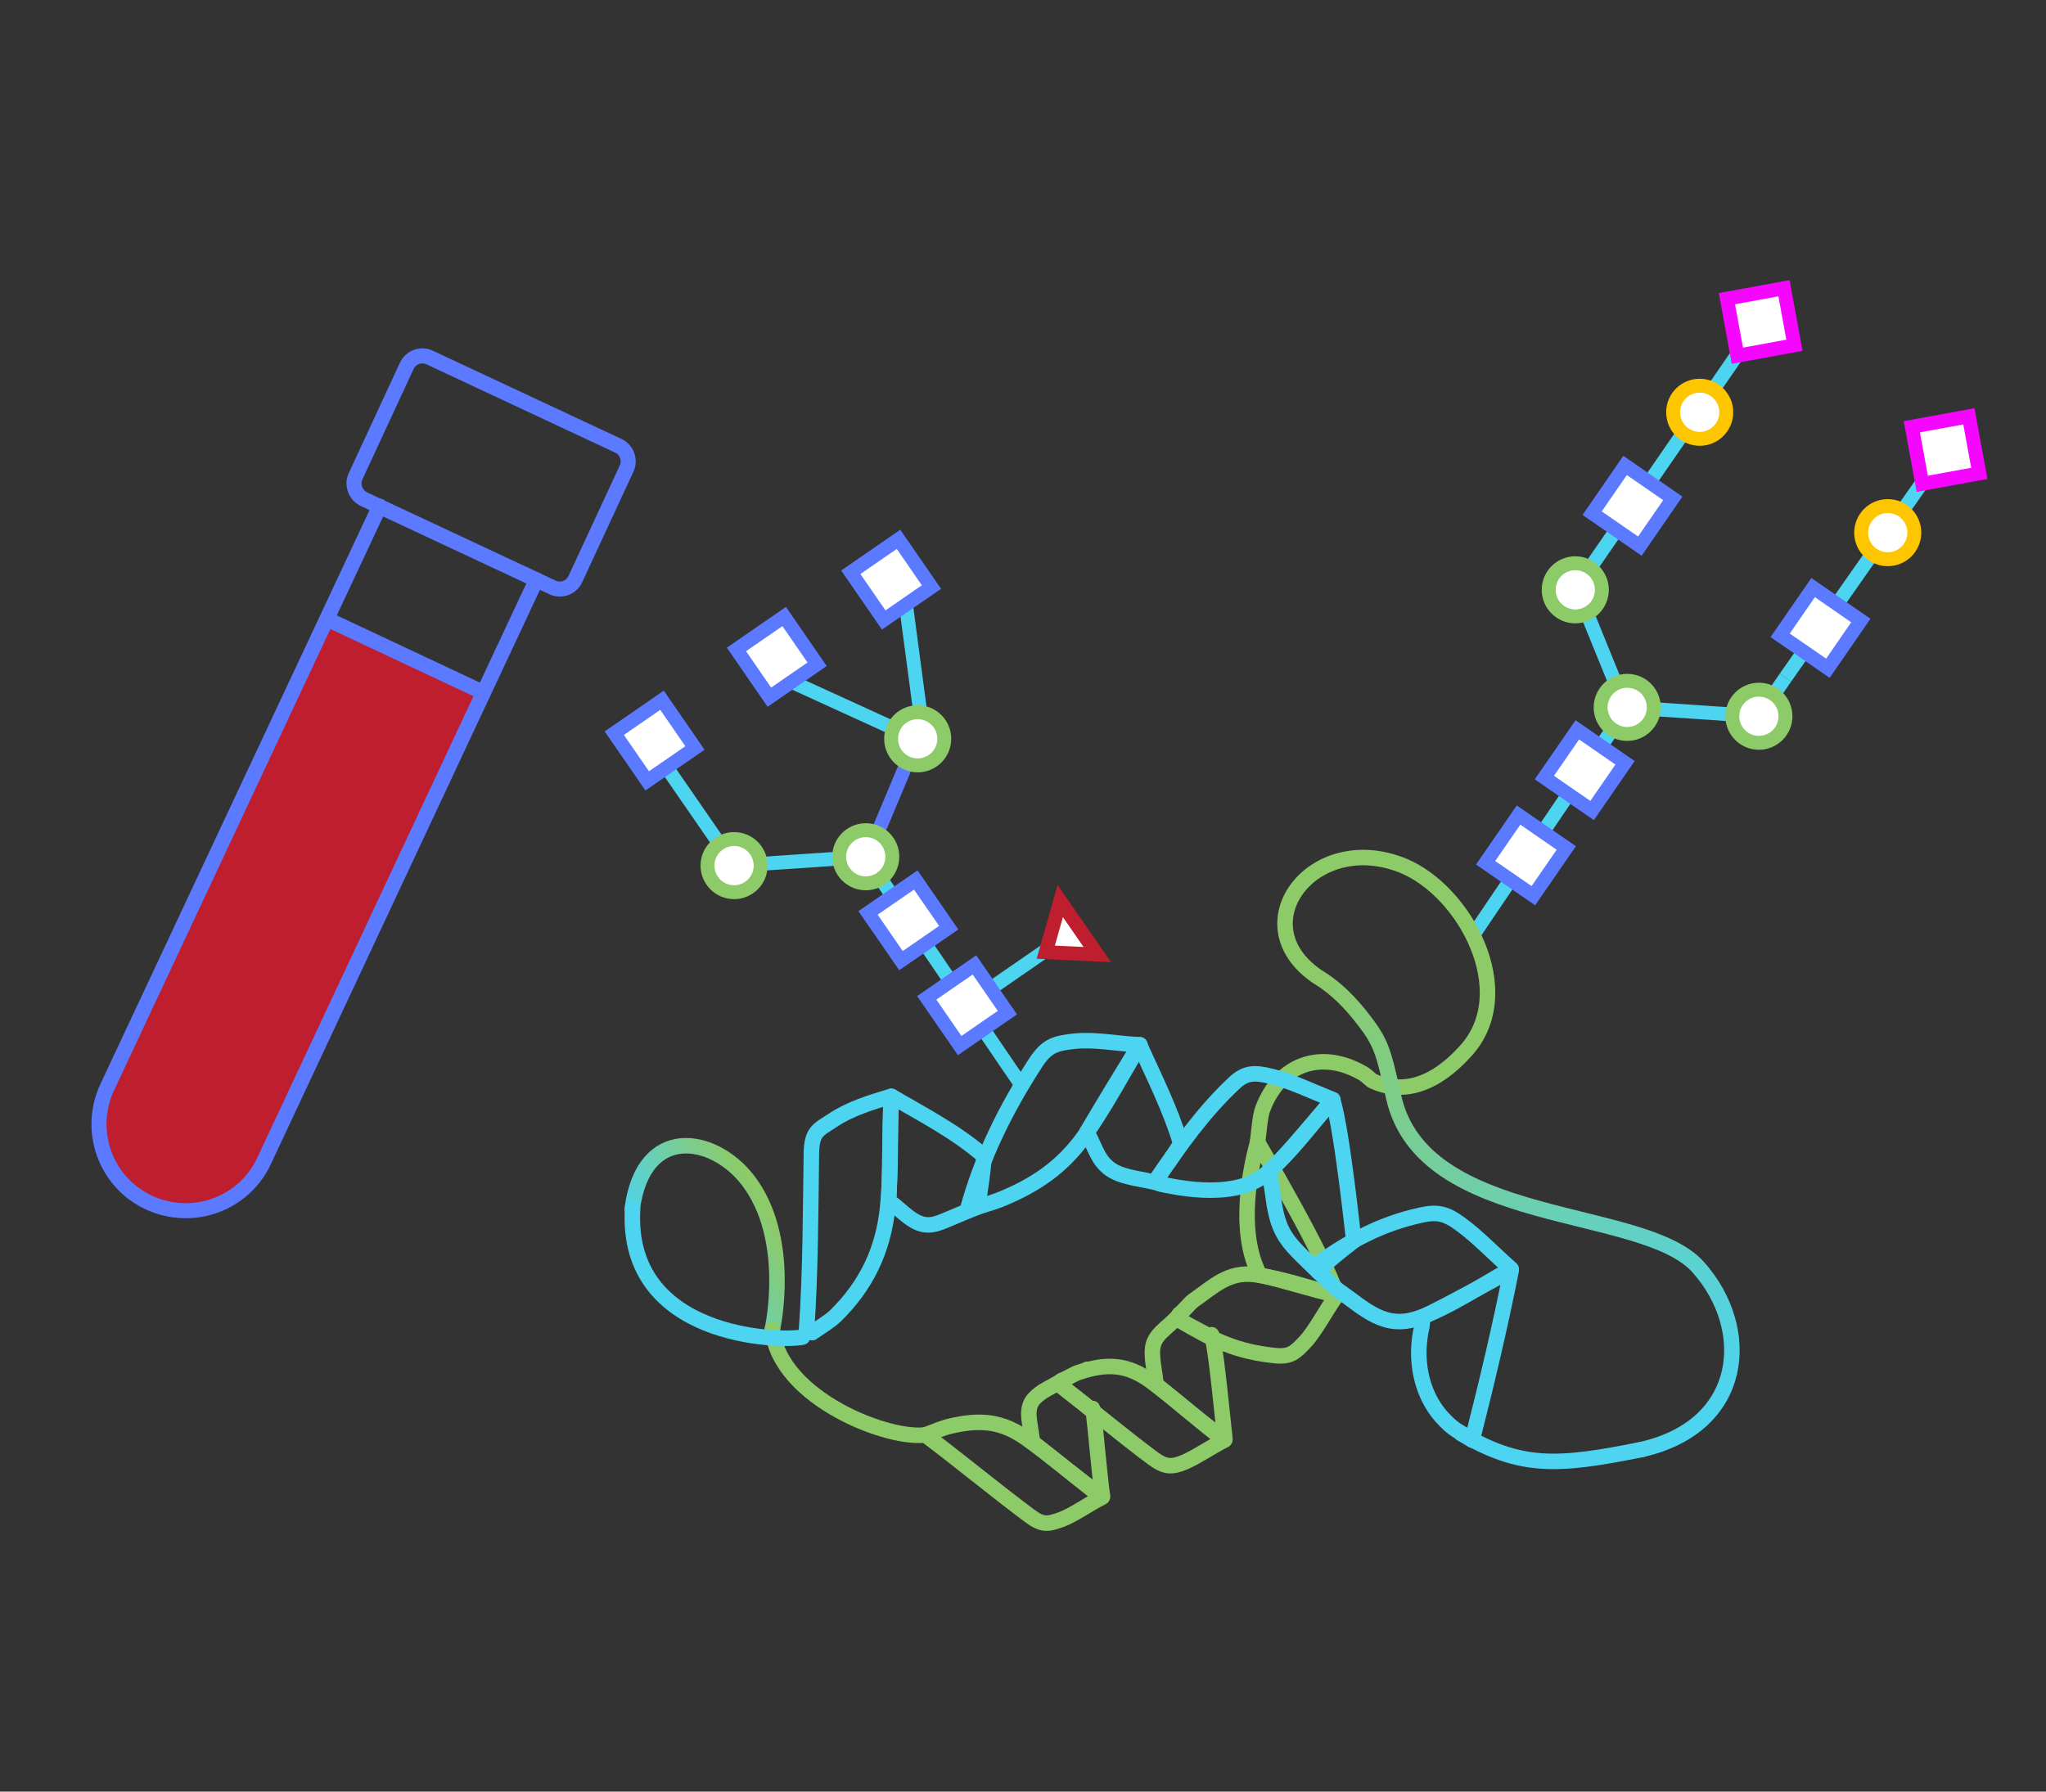 <?xml version="1.0" encoding="utf-8"?>
<!-- Generator: Adobe Illustrator 27.0.1, SVG Export Plug-In . SVG Version: 6.00 Build 0)  -->
<svg version="1.1" id="Layer_1" xmlns="http://www.w3.org/2000/svg" xmlns:xlink="http://www.w3.org/1999/xlink" x="0px" y="0px"
	 viewBox="0 0 508.1 445" style="enable-background:new 0 0 508.1 445;" xml:space="preserve">
<rect x="0" y="0" width="508.1" height="445" fill="#333333" stroke="none"/>
<style type="text/css">
	.st0{fill:none;stroke:#5B7AFF;stroke-width:3.457;stroke-miterlimit:10;}
	.st1{fill:none;stroke:#4CD4F1;stroke-width:3.457;stroke-miterlimit:10;}
	.st2{fill:#FFFFFF;stroke:#5B7AFF;stroke-width:3.432;stroke-miterlimit:10;}
	.st3{fill:#FFFFFF;stroke:#8DCA68;stroke-width:3.457;stroke-miterlimit:10;}
	.st4{fill:#FFFFFF;stroke:#F506FF;stroke-width:3.457;stroke-miterlimit:9.999;}
	.st5{fill:#FFFFFF;stroke:#FEC600;stroke-width:3.457;stroke-miterlimit:10;}
	.st6{fill:#FFFFFF;stroke:#BE1E2D;stroke-width:3.457;stroke-miterlimit:10;}
	.st7{fill:none;stroke:url(#SVGID_1_);stroke-width:3.85;stroke-linecap:round;stroke-linejoin:round;stroke-miterlimit:10;}
	.st8{fill:none;stroke:#8DCA68;stroke-width:3.85;stroke-linecap:round;stroke-linejoin:round;stroke-miterlimit:10;}
	.st9{fill:none;stroke:#4CD4F1;stroke-width:3.85;stroke-linecap:round;stroke-linejoin:round;stroke-miterlimit:10;}
	
		.st10{fill:none;stroke:url(#SVGID_00000017479008852067737270000011790766044598931618_);stroke-width:3.85;stroke-linecap:round;stroke-linejoin:round;stroke-miterlimit:10;}
	.st11{fill:#BE1E2D;}
	.st12{fill:none;stroke:#5B7AFF;stroke-width:3.736;stroke-linecap:round;stroke-linejoin:round;stroke-miterlimit:10;}
</style>
<g id="Layer_3">
</g>
<g id="Layer_1_00000067938800167451698480000011624801944446073790_">
	<g>
		<g>
			<g>
				<path class="st0" d="M465,136.9"/>
				<path class="st0" d="M460.4,143.7"/>
				<line class="st1" x1="443.4" y1="168.3" x2="477.2" y2="120.1"/>
				<polyline class="st1" points="365.4,232.9 404.1,175.7 436.8,177.9 443.4,168.3 				"/>
				<line class="st1" x1="403.7" y1="175.9" x2="391.7" y2="146.4"/>
				
					<rect x="386.4" y="184.2" transform="matrix(0.568 -0.823 0.823 0.568 12.456 406.515)" class="st2" width="14.4" height="14.4"/>
				
					<rect x="371.8" y="205.3" transform="matrix(0.568 -0.823 0.823 0.568 -11.208 403.672)" class="st2" width="14.4" height="14.4"/>
				<circle class="st3" cx="436.8" cy="177.9" r="6.6"/>
				<circle class="st3" cx="404.1" cy="175.7" r="6.6"/>
				<line class="st1" x1="431.3" y1="88.3" x2="391.5" y2="146"/>
				
					<rect x="475.8" y="104.5" transform="matrix(0.984 -0.18 0.18 0.984 -12.22 88.815)" class="st4" width="14.4" height="14.4"/>
				
					<rect x="429.9" y="72.7" transform="matrix(0.984 -0.18 0.18 0.984 -7.243 80.029)" class="st4" width="14.4" height="14.4"/>
				<circle class="st3" cx="391.2" cy="146.5" r="6.6"/>
				
					<rect x="398.3" y="118.5" transform="matrix(0.568 -0.823 0.823 0.568 71.629 387.953)" class="st2" width="14.4" height="14.4"/>
				
					<rect x="445" y="148.8" transform="matrix(0.568 -0.823 0.823 0.568 66.862 439.516)" class="st2" width="14.4" height="14.4"/>
				<circle class="st5" cx="468.8" cy="132.3" r="6.6"/>
				<circle class="st5" cx="422.1" cy="102.4" r="6.6"/>
			</g>
			<g>
				<polyline class="st1" points="253.9,269.9 215,212.8 182.4,215 165.2,190.1 				"/>
				<line class="st1" x1="229.4" y1="183.5" x2="225" y2="150.3"/>
				<line class="st0" x1="215.4" y1="212.9" x2="230.5" y2="176.9"/>
				<line class="st1" x1="259.5" y1="236.2" x2="244.3" y2="246.7"/>
				<polygon class="st6" points="263.3,223.8 272.5,237.1 259.7,236.5 				"/>
				
					<rect x="218.4" y="221.3" transform="matrix(0.823 -0.568 0.568 0.823 -89.872 168.672)" class="st2" width="14.4" height="14.4"/>
				
					<rect x="233" y="242.4" transform="matrix(0.823 -0.568 0.568 0.823 -99.299 180.692)" class="st2" width="14.4" height="14.4"/>
				<circle class="st3" cx="182.3" cy="215" r="6.6"/>
				<circle class="st3" cx="215" cy="212.8" r="6.6"/>
				<line class="st1" x1="196.5" y1="169.3" x2="230.2" y2="184.7"/>
				<circle class="st3" cx="227.9" cy="183.5" r="6.6"/>
				
					<rect x="155.4" y="176.7" transform="matrix(0.823 -0.568 0.568 0.823 -75.709 124.949)" class="st2" width="14.4" height="14.4"/>
				
					<rect x="185.7" y="155.9" transform="matrix(0.823 -0.568 0.568 0.823 -58.496 138.485)" class="st2" width="14.4" height="14.4"/>
				
					<rect x="214.1" y="136.7" transform="matrix(0.823 -0.568 0.568 0.823 -42.565 151.242)" class="st2" width="14.4" height="14.4"/>
			</g>
			<g>
				
					<linearGradient id="SVGID_1_" gradientUnits="userSpaceOnUse" x1="-6672.606" y1="2572.294" x2="-6639.951" y2="2572.294" gradientTransform="matrix(-0.87 0.493 0.493 0.87 -6880.501 1356.054)">
					<stop  offset="1.346003e-03" style="stop-color:#8DCA68"/>
					<stop  offset="1" style="stop-color:#4CD4F1"/>
				</linearGradient>
				<path class="st7" d="M191.8,330.2c0,0,5.1-22.6-6.1-37.1c-8.5-11-25.9-14-28.7,7.2"/>
				<g>
					<g>
						<path id="XMLID_00000083051686204388769970000000995889145871903112_" class="st8" d="M271.4,350.6c-2.7-2.6-5.3-4.2-7.9-6.5
							c0.1-0.4,0.1-0.8,0.2-1.2c-1.4,0.9-3.4,1.9-4.7,2.7c-2.4,1.6-3.6,3-3.5,5.9c0.1,2,0.7,4.6,0.9,6.7c5.8,4.5,11.6,9.3,17.4,13.5
							c-0.7-4.7-1.8-17.6-2.2-20.5C271.1,348.5,271.4,350.6,271.4,350.6z"/>
						<path id="XMLID_00000069393368226992875420000000112227996340501682_" class="st8" d="M301.1,332.4c-2.9-1.9-5.4-2.8-8.1-4.6
							c0-0.4,0-0.9-0.1-1.3c-1,1.3-2.7,2.7-3.8,3.7c-2.2,2-3.1,3.5-2.9,6.6c0.1,2.1,0.7,4.9,0.9,7.1c5.7,4.5,11.4,9.5,17.1,13.6
							c-0.6-5.6-2.1-20.8-2.9-24.2C300.5,329.9,301.1,332.4,301.1,332.4z"/>
						<path id="XMLID_00000090281535953381699120000011457270289078651038_" class="st8" d="M312.3,283.7c-1,3.7-5.1,19.4-0.4,31
							c0.2,0.5,0.6,1.5,0.9,2c6.4,1.4,13.2,3.7,19.2,5C329.3,312.5,312.3,283.7,312.3,283.7z"/>
					</g>
					<path id="XMLID_00000025440912668423467860000004796389151480231597_" class="st8" d="M270,340.1L270,340.1L270,340.1
						L270,340.1L270,340.1z"/>
					<path id="XMLID_00000124157768085118362740000002284575589755608511_" class="st8" d="M273.7,371.9c-6-4.5-12.6-10.2-18.5-14.4
						c-6.3-4.6-11.8-5-19.1-3.3c-1.9,0.4-4.4,1.5-6.3,2.2c8.5,6.4,17.7,14,25.9,20.1c3.2,2.4,4.6,2.1,7.9,0.9
						C266.8,376.2,270.4,373.5,273.7,371.9z"/>
					<path id="XMLID_00000109750530293883458830000004204082830127274650_" class="st8" d="M304.1,357.7
						c-5.9-4.4-12.5-10.3-18.1-14.5c-6.1-4.5-11.2-4.6-17.9-2.4c-1.4,0.4-3.1,1.6-4.5,2.1c-0.1,0.5-0.1,0.8-0.2,1.3
						c7.5,5.8,15.5,12.5,22.9,18c3,2.2,4.6,2.3,7.8,1C297.3,361.8,300.9,359.3,304.1,357.7z"/>
					<path id="XMLID_00000179603847823278928020000014502646669762514617_" class="st8" d="M332,321.7c-6.4-1.7-14.1-4.3-20.3-5.1
						c-6.7-0.9-10.4,3-15.3,6.4c-1,0.7-2.4,2.6-3.5,3.4c0,0.5,0,0.9,0,1.5c8.4,5,14.1,7.8,23.7,8.8c3.8,0.4,5-0.7,7.6-3.5
						C326.8,330.4,329.5,325,332,321.7z"/>
				</g>
				<path class="st8" d="M312.3,283.7c0.3-2.1,0.6-6.6,1.3-8.3c4.3-11.3,14.5-14.6,24.5-9c1.2,0.6,2.1,1.7,2.8,2.1
					c7.8,3.6,15.8,0.7,23.2-7.6c13.1-14.6-0.3-39.6-15.7-45.9c-22.3-9-40.1,14.5-21.5,27.4"/>
				<path class="st8" d="M230.3,356.3c-8.8,1.8-36.8-8.8-38.5-26.1"/>
				<path class="st9" d="M362.9,356.1c14.8,8.6,23.7,8.2,44.9,3.9"/>
				<g>
					<g>
						<path id="XMLID_00000036219539782299488540000004851329705563492492_" class="st9" d="M293.2,284c-1.7,3.1-3.9,5.7-5.8,8.7
							c0.2,0.4,0.5,0.9,0.7,1.3c-2-0.6-4.6-1-6.5-1.4c-3.5-0.8-5.9-1.5-8.1-4.4c-1.4-2-2.3-4.8-3.6-7c4.3-7.3,8.7-14.5,13.1-21.7
							C286.6,267.5,290.7,275.6,293.2,284z"/>
						<path id="XMLID_00000177451064198598544100000016156606212242149029_" class="st9" d="M336.2,308.2c-2.6,2-9.2,7.2-8.7,7.8
							c-1.7-1.7-3.8-3.6-5.4-5.3c-3.1-3.2-4.5-5.8-5.4-10.2c-0.6-2.9-0.8-6.4-1.6-9.4c5.7-5.6,10.7-12.1,15.9-17.8
							C333.4,281.4,336.1,307.7,336.2,308.2z"/>
						<path id="XMLID_00000158016890330690445010000018270147224790808727_" class="st9" d="M365.6,357.7c-3.4-2.4-4.4-2.2-7.7-5.9
							c-5-5.7-6.7-14.2-4.8-22.3c0.1-0.6,0.1-1.8,0.3-2.4c7.4-3.7,14.7-7.7,21.9-11.6C372.5,329.7,369.2,343.5,365.6,357.7z"/>
					</g>
					<path id="XMLID_00000108277562389447818450000000439830749807314593_" class="st9" d="M283.1,259.5
						c-4.5,7.5-8.9,15.8-13.9,22.8c-5.4,7.6-12.3,12.2-20.7,15.6c-2.8,1.1-5.5,1.7-8.3,2.8c3.7-13.5,9.5-25.1,16.9-36.6
						c2.9-4.5,5.1-5,9.9-5.5C272.2,258.1,277.8,259.3,283.1,259.5z"/>
					<path id="XMLID_00000178885860282141755830000005879519679462235069_" class="st9" d="M331,273.1c-5.3,6.2-10.7,13.6-16.9,18.7
						c-8.2,6.7-24.1,2.6-25.9,2.3c-0.3-0.5-0.5-0.9-0.8-1.4c5.8-8.5,11.4-16.4,18.9-23.5c3-2.9,5.3-2.9,9.6-1.8
						C320.6,268.5,326.3,271.3,331,273.1z"/>
					<path id="XMLID_00000177456225883822674310000005744909867756270239_" class="st9" d="M375.3,315.2c-7.4,4-15.3,9.5-23.1,12.2
						c-8.4,2.9-13.1-2.2-19.7-6.8c-1.3-0.9-3.6-3.4-5-4.6c-0.2-0.7-0.3-1.3-0.4-2c8.3-5.9,15.8-10,25.8-12.2c4.1-0.9,6.3-0.4,10,2.4
						C366.9,307.1,371.4,311.8,375.3,315.2z"/>
					<g>
						<path id="XMLID_00000020371008219849697950000013343081206526430108_" class="st9" d="M244.4,287.2c-0.3,4.2-1,8.4-1.6,12.6
							c-2,0.8-5,2-6.8,2.8c-3.5,1.5-5.7,2.5-9,0.6c-2.2-1.3-4.1-3.4-6.3-4.9c0.4-8.7,0.2-17.3,0.7-26
							C229,276.8,237.5,281.1,244.4,287.2z"/>
					</g>
					<path id="XMLID_00000104697370699644085100000002718794376946820004_" class="st9" d="M221.3,272.3c-0.4,9.5,0.1,18.3-0.9,27.9
						c-1.1,10.4-5.3,19.2-13,26.7c-1.6,1.5-3.9,2.8-5.7,4.1c-0.5-0.2-1-0.4-1.4-0.7c1-14.2,1-30.1,1.2-43.8c0.1-5.5,1.6-5.8,5.4-8.3
						C211.1,275.4,216.3,273.8,221.3,272.3z"/>
				</g>
				<path class="st9" d="M199.3,332.1c-5.5,1.2-44.1,0.3-42.2-31.8"/>
				
					<linearGradient id="SVGID_00000093152598136138445760000003130410938631360135_" gradientUnits="userSpaceOnUse" x1="1055.236" y1="614.021" x2="1203.907" y2="614.021" gradientTransform="matrix(0.576 0.817 0.817 -0.576 -770.564 -276.388)">
					<stop  offset="1.346003e-03" style="stop-color:#8DCA68"/>
					<stop  offset="1" style="stop-color:#4CD4F1"/>
				</linearGradient>
				
					<path style="fill:none;stroke:url(#SVGID_00000093152598136138445760000003130410938631360135_);stroke-width:3.85;stroke-linecap:round;stroke-linejoin:round;stroke-miterlimit:10;" d="
					M407.8,360c25.6-5.9,27.6-30,13.9-45.3c-13.8-15.4-68.3-9.7-75.6-42.2c-2.7-12-3-13.6-8.5-20.5c-3.8-4.7-7.3-7.5-10.1-9.2"/>
			</g>
		</g>
		<path class="st11" d="M80.6,154.8l-54,115.3c-5,10.8-0.4,23.6,10.4,28.6s23.6,0.4,28.6-10.4l54-115.3L80.6,154.8z"/>
		<path class="st12" d="M94.3,125.7L26.6,270.1c-5,10.8-0.4,23.6,10.4,28.6s23.6,0.4,28.6-10.4L133.2,144"/>
		<path class="st12" d="M142.9,143.8c-1,2.2-3.6,3.1-5.7,2.1L90.4,124c-2.1-1-3.1-3.6-2.1-5.7L101,90.9c1-2.2,3.6-3.1,5.7-2.1
			l46.8,21.9c2.2,1,3.1,3.6,2.1,5.7L142.9,143.8z"/>
		<line class="st12" x1="81.7" y1="154" x2="119.8" y2="171.9"/>
	</g>
</g>
</svg>
